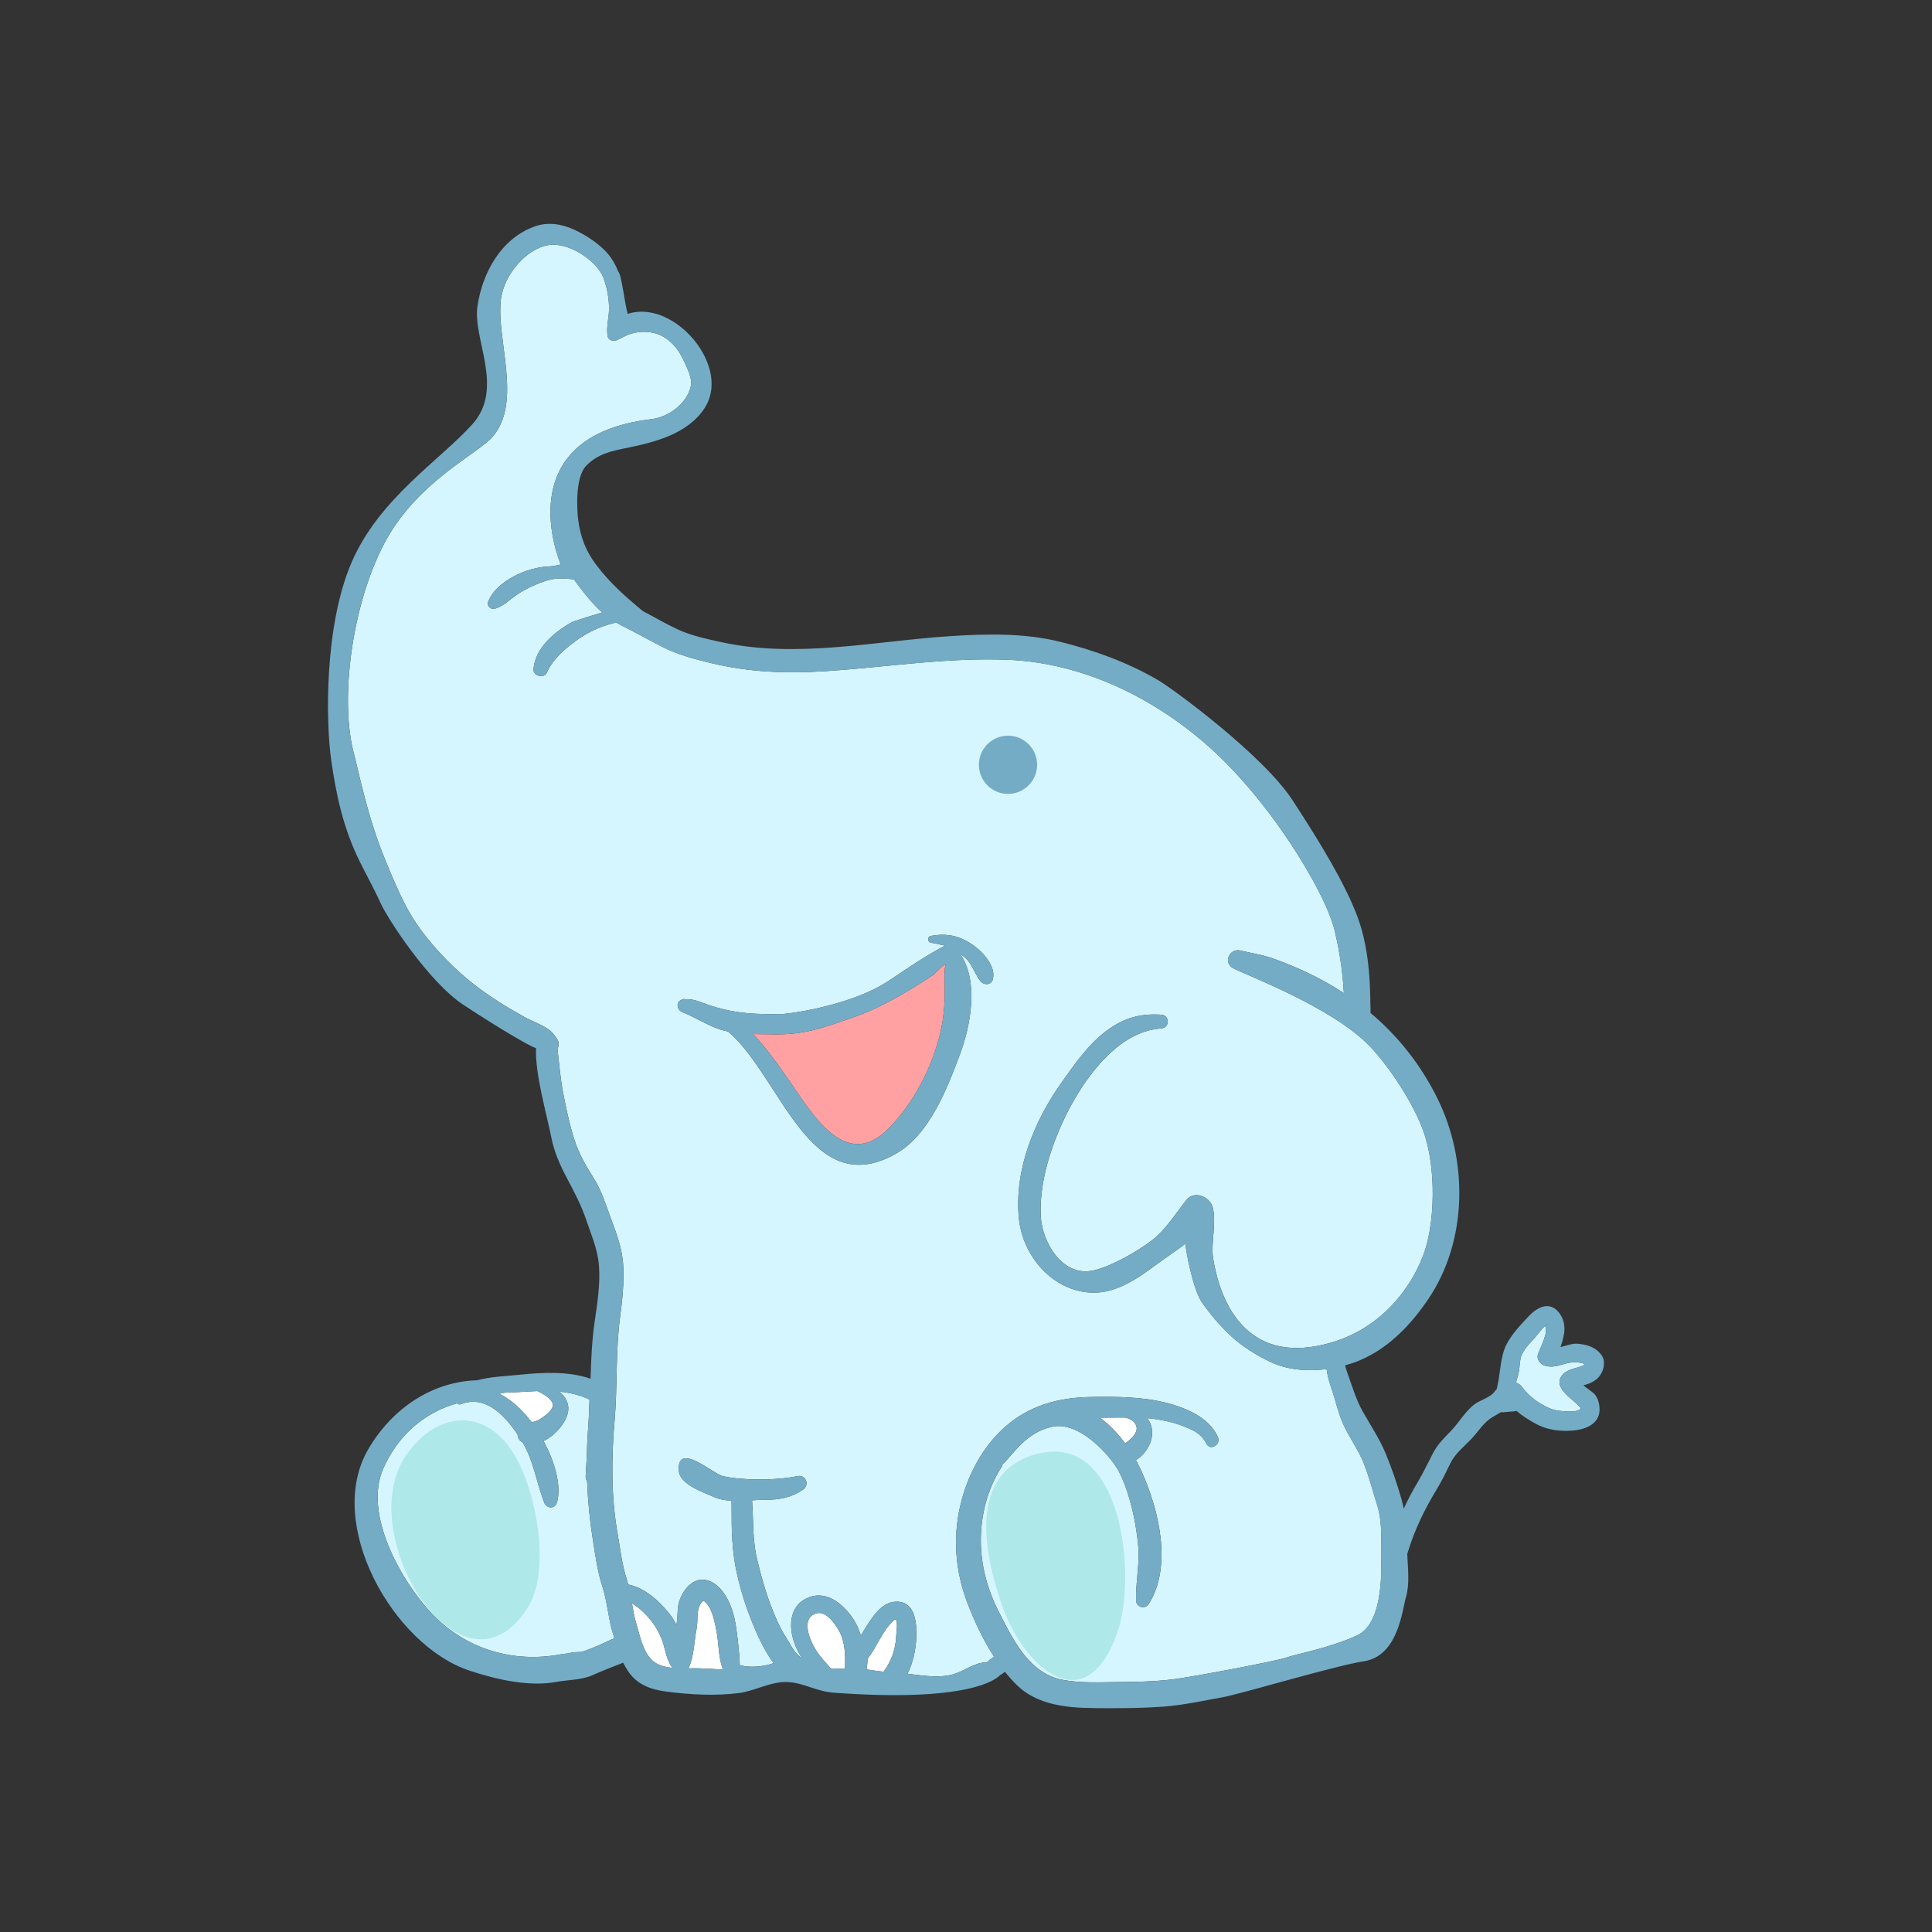 <?xml version="1.0" encoding="UTF-8"?>
<!DOCTYPE svg PUBLIC "-//W3C//DTD SVG 1.1//EN" "http://www.w3.org/Graphics/SVG/1.1/DTD/svg11.dtd">
<!-- Creator: CorelDRAW 2018 (64-Bit) -->
<svg xmlns="http://www.w3.org/2000/svg" xml:space="preserve" width="3.413in" height="3.413in" version="1.1" style="shape-rendering:geometricPrecision; text-rendering:geometricPrecision; image-rendering:optimizeQuality; fill-rule:evenodd; clip-rule:evenodd"
viewBox="0 0 3413.33 3413.33"
 xmlns:xlink="http://www.w3.org/1999/xlink">
 <rect x="0" y="0" width="3413.33" height="3413.33" fill="#333333" stroke="none"/>
 <defs>
  <style type="text/css">
   <![CDATA[
    .fil0 {fill:none}
    .fil5 {fill:#74ACC6;fill-rule:nonzero}
    .fil4 {fill:#AFE8E8;fill-rule:nonzero}
    .fil1 {fill:#D6F6FF;fill-rule:nonzero}
    .fil3 {fill:#FFA1A3;fill-rule:nonzero}
    .fil2 {fill:white;fill-rule:nonzero}
   ]]>
  </style>
 </defs>
 <g id="Layer_x0020_1">
  <rect class="fil0" x="-0" y="-0" width="3413.33" height="3413.33"/>
  <g id="_1874397563680">
   <path class="fil1" d="M2433.31 2659.85c-7.65,-24.47 -14.1,-49.5 -23.41,-73.43 -10.1,-26.01 -27.19,-47.89 -38.03,-73.2 -8.65,-20.2 -12.8,-41.34 -20.06,-61.87 -3.57,-10.17 -6.46,-21.23 -8.06,-32.5 -34.17,4.39 -69.96,1.29 -99.09,-12.57 -24.02,-11.43 -50.64,-27.8 -69.99,-46.02 -19.92,-18.74 -35.13,-36.78 -50.91,-58.91 -16.47,-23.15 -29.28,-95.3 -29.39,-104.04 -17.24,13.21 -35.61,25.17 -52.78,37.9 -32.48,24.11 -69.83,49.91 -112.26,48.57 -69.09,-2.19 -122.81,-64.19 -129.25,-131.56 -8.28,-86.56 27.41,-172.44 76.95,-241.87 22.97,-32.2 46.76,-66.46 79.02,-90.06 30.2,-22.11 58.31,-29.82 95.28,-27.63 15.76,0.93 15.71,23.4 0,24.43 -67.7,4.34 -120.37,69.57 -151.62,122.77 -34.15,58.11 -64.99,140.53 -60.88,210.02 2.63,44.76 38.48,107.98 94.37,94.37 32,-7.78 74.59,-32.48 100.44,-51.75 25.17,-18.74 42.8,-47.75 62.51,-72.63 13.48,-16.99 40.76,-5.88 46.07,12.17 7.61,25.85 -3.2,64.66 1,90.9 12.17,76.1 55.65,178.4 182.63,155.24 126.98,-23.17 181.5,-129.03 194.8,-179.58 15.39,-58.44 14.54,-143.49 -6.09,-200.89 -17.03,-47.43 -59.43,-112.64 -94.35,-149.15 -66.96,-70 -221.8,-126.77 -242.33,-138.44 -17.08,-9.7 -5.33,-35.11 13.01,-30.87 21.06,4.85 41.76,7.97 62.05,15.49 18.28,6.77 36.28,14.07 53.93,22.31 23.73,11.07 46.19,23.62 67.43,37.54 -1.63,-27.04 -5.3,-65.61 -16.62,-111.67 -16.87,-68.65 -117.58,-235.43 -232.72,-333.13 -115.14,-97.7 -238.02,-139.3 -341.37,-143.97 -108.71,-4.93 -216.74,12.98 -324.94,19.95 -69.01,4.44 -134.38,2.05 -201.83,-14.15 -30.35,-7.28 -59.18,-14.81 -87.13,-29 -22.96,-11.66 -45.25,-24.52 -68.33,-35.86 -4.52,-2.22 -8.91,-4.67 -13.24,-7.22 -3.17,2.02 -34.57,6.32 -69.73,31.94 -20.72,15.11 -41.63,32.96 -52.25,56.91 -5.06,11.43 -24.68,5.84 -23.61,-6.39 3.37,-38 37.69,-66.24 69.33,-83.56 17.3,-5.82 34.73,-11.15 52.19,-16.4 -16.25,-13.46 -37.52,-40.86 -50.09,-58.38 -27.39,-3.04 -39.57,-3.04 -69.93,10.34 -44.34,19.54 -44.36,33.15 -69.89,41.52 -6.67,2.19 -14.38,-5.03 -11.87,-11.87 13.68,-37.3 70.06,-61.77 107.35,-62.87 6.24,-0.19 21.46,-2.98 21,-4.02 -1.72,-3.87 -95.36,-225.74 160.39,-256.2 29.69,-3.54 63.34,-27.5 69.66,-59.13 2.77,-13.8 -7.81,-33.6 -13.36,-45.75 -4.82,-10.57 -22.89,-44.25 -58.73,-48.69 -35.85,-4.44 -51.06,13.02 -61.76,14.76 -5.34,0.87 -12.04,-1.3 -13.17,-7.48 -3.19,-17.44 3.1,-35.1 2.37,-52.81 -0.83,-20.06 -4.38,-36.15 -10.5,-52.3 -0.88,-1.75 -1.76,-3.5 -2.62,-5.14 -12.97,-24.6 -58.06,-56.96 -94.59,-50.88 -36.52,6.09 -78.56,50.35 -83.54,97.58 -7.55,71.55 37.86,178.42 -13.86,240.29 -25.5,30.5 -133.93,79.14 -191.76,188.72 -57.84,109.58 -79.14,276.99 -53.94,371.53 8.68,32.57 23.5,109.39 53.23,182.48 29.72,73.09 45.56,107.48 82.96,151.75 50.06,59.27 99.01,94.56 165.79,131.63 14,7.76 39.87,16.31 50,28.92 17.19,21.41 6.04,14.65 8.91,38.08 2.74,22.22 4.46,44.61 8.8,66.65 5.36,27.33 11.25,55.79 19.72,82.33 8.05,25.28 20.94,47.2 34.95,69.51 13.35,21.26 20.49,45.06 29.13,68.43 10.52,28.46 20.82,54.57 22.4,85.43 1.54,30.13 -1.5,59.93 -5.5,89.78 -8.26,61.46 -4.39,122.9 -9.84,184.61 -5.67,64.37 -6.04,134.21 5.25,198.02 4.94,27.94 7.73,55.18 16.55,82.34 0.89,2.76 1.67,5.54 2.41,8.31 2.13,0.31 4.26,0.75 6.43,1.41 26.48,8.06 46.15,26.42 63.81,47.12 5.92,6.93 10.96,14.67 14.98,22.9 1.4,-9.17 1.84,-18.28 2.32,-28.08 1.13,-23.11 21.33,-56 48.09,-51.76 29.33,4.64 45.91,41.38 51.75,66.87 4.5,19.64 9.67,66.83 9.62,83.77 22.49,6.67 50.95,0.21 59.79,-3.5 -12.91,-17.31 -23.15,-37.61 -31.16,-55.96 -14.78,-33.92 -25.74,-66.99 -33.81,-103.04 -8.84,-39.52 -9.34,-76.74 -9.21,-117.07 0.02,-3.56 -0.08,-7.19 -0.21,-10.82 -11.11,-0.6 -21.69,-2.34 -30.69,-6.41 -17.12,-7.75 -60.08,-21.91 -62.23,-45.33 -5.07,-55.07 60.57,4.35 76.96,8.12 35.52,8.16 95.76,8 132.21,0.13 14.83,-3.21 22.4,15.56 10.1,23.97 -20.7,14.19 -41.88,17.94 -66.65,17.89 -7.22,-0.02 -15.16,0.44 -23.38,0.92 2.56,34.76 0.55,69.62 8.76,103.74 7.66,31.89 16.11,62.28 28.54,92.64 6.04,14.79 12.47,29.89 21.22,43.34 7.07,10.85 12.85,23.89 22.12,33.12 2.62,2.6 5.41,4.94 8.34,7.07 -5.92,-8.67 -10.87,-18.05 -14.42,-28.34 -9.52,-27.56 -9.3,-62.93 20.68,-77.89 31.06,-15.5 59.09,3.86 78.27,28.54 8.84,11.36 14.7,23.66 18.67,36.52 1.98,-3.2 3.99,-6.42 6.02,-9.69 11.91,-19.11 28.22,-47.59 53.45,-49.81 34.82,-3.09 39.1,33.29 38.65,58.59 -0.43,24.49 -5.4,47.64 -15.61,68.56 27.29,3.4 56.07,8.09 81.01,0.93 18.6,-5.34 39.07,-21.7 58.2,-20.81 0.33,0.02 0.68,0.11 1.01,0.15 0.15,-0.14 0.3,-0.27 0.44,-0.4 0.59,-0.7 1.17,-1.43 1.78,-2.04 1.98,-2.09 4.39,-3.81 6.94,-5.36 1.09,-0.91 2.16,-1.88 3.26,-2.78 -19.48,-30.08 -35.06,-63.67 -46.92,-94.82 -21.13,-55.58 -26.09,-114.46 -12.39,-172.57 12.21,-51.77 37.97,-101.54 77.91,-137.46 42.53,-38.23 94.43,-52.68 150.8,-53.73 44.32,-0.82 90.24,-0.82 133.54,9.9 34.89,8.66 76.77,25.46 92.63,60.59 6.11,13.57 -13.31,25.56 -20.31,11.86 -5.06,-9.85 -12.39,-17.5 -22.28,-22.68 -24.57,-12.85 -53.71,-19.74 -82.38,-22.35 1.5,1.86 2.91,3.81 4.11,6 12.88,23.4 -1.5,54.86 -23.94,68.15 3.7,6.78 7.2,13.69 10.39,20.77 30.11,67.01 54.4,166.45 12.46,233.29 -6.43,10.24 -22.13,6.02 -22.49,-6.07 -0.94,-32.26 6.75,-64.54 3.71,-96.96 -6.08,-64.87 -24.81,-118.33 -39.68,-140.33 -17.6,-26.02 -66.85,-79.77 -112.76,-69.57 -45.92,10.2 -67.86,47.96 -87.38,66.77 -0.02,0.66 -0.15,1.32 -0.15,1.97 -16.08,24.67 -27.35,52.59 -33.02,81.18 -12.4,62.43 -1.5,122.09 27.45,178.5 25.06,48.84 53.09,107.41 112.13,118.65 31.35,5.95 64.06,4.24 95.83,3.96 33.08,-0.27 66.37,-0.82 99.25,-4.87 35.6,-4.4 184.61,-32.66 199.24,-38.17 16.11,-6.06 75.46,-16.41 125.68,-39.24 50.22,-22.83 42.48,-130.15 42.61,-145.52 0.26,-27.85 1.74,-57.24 -6.67,-84.17zm-679.15 -929.93l0 0c-2.88,11.3 -16.5,10.93 -22.5,2.95 -11.49,-15.3 -15.58,-35.65 -33.61,-46.19 -0.44,-0.25 -0.87,-0.54 -1.31,-0.82 32.84,48.53 18.19,126.22 -0.84,177.13 -22.32,59.68 -53.81,141.62 -112.78,175.15 -152.81,86.89 -203.31,-136.45 -296.78,-215.69 -5.22,-1.08 -10.37,-2.34 -15.35,-4.03 -23.07,-7.83 -43.78,-21.9 -65.72,-30.32 -8.94,-3.43 -11.61,-17.37 -2.07,-21.25 2.1,-1.58 4.79,-2.27 7.72,-1.5 15.09,-1.02 28.63,5.96 43.4,10.91 31.86,10.66 62.24,14.8 95.8,15.22 10.38,0.13 20.74,0.26 31.07,0.19 25.85,-2.44 51.5,-7.3 76.72,-13.65 39.92,-10.08 81.02,-24.05 115.37,-47.25 31.38,-21.18 62.73,-42.52 96.3,-60.14 -8.36,-1.92 -16.74,-3.72 -25.19,-5.22 -5.9,-1.06 -5.93,-10.89 0,-11.93 28.49,-4.98 50.06,-0.71 74.06,15.7 17.49,11.96 41.57,37.65 35.68,60.76z"/>
   <g>
    <path class="fil2" d="M1577.74 2863.95c-19.63,18.68 -28.26,45.13 -44.56,66.1 -0.42,6.5 -1.33,12.91 -2.19,19.36 10.02,1.28 20.06,3.06 30.12,4.15 13.01,-18.11 20.9,-37.88 22.08,-61.57 0.4,-8.23 2.05,-16.69 1.28,-24.94 -0.72,-7.7 -3.05,-6.6 -6.73,-3.09z"/>
    <path class="fil2" d="M1435.07 2853.69c-17.91,12.35 -3.27,45.61 5.25,59.66 7.56,12.48 17.61,23.26 27.46,34.2 3.5,0.26 7,0.43 10.47,0.43 4.85,0.01 9.72,-0.04 14.62,-0.11 0.7,-22.85 0.64,-47.31 -10.72,-67.06 -9.08,-15.77 -27.04,-40.97 -47.08,-27.12z"/>
    <path class="fil2" d="M1242.64 2827.98c-14.01,11.33 -8.55,31.71 -11.94,49.39 -4.41,22.89 -4.24,46.73 -13.49,68.38 -0.26,0.63 -0.57,1.22 -0.93,1.77 6.55,-0.08 12.73,-0.21 18.11,-0.08 13.62,0.33 27.22,1.59 40.85,1.91l0.49 0.01c0,0 0,0 0.01,0 0.49,-0.07 0.98,-0.12 1.48,-0.19 -8.28,-20.38 -7.07,-45.35 -11.25,-66.78 -2.81,-14.41 -7.74,-45.21 -23.32,-54.4z"/>
    <path class="fil2" d="M939.4 2512.78c4.65,-1.12 9.31,-2.33 13.58,-4.9 8.2,-4.93 17.07,-11.49 22.21,-19.83 7.18,-11.64 -10.65,-23.4 -25.7,-30.4 -4.86,0.15 -9.62,0.38 -14.19,0.71 -14.61,1.06 -29.71,1.55 -44.84,2.27 -2.74,0.64 -5.53,1.22 -8.31,1.82 20.82,9.95 40.57,28.31 57.24,50.32z"/>
    <path class="fil2" d="M1128.74 2841.22c-3.63,-2.93 -7.82,-5.96 -12.24,-8.32 1.91,11.48 3.9,22.96 7.33,34.35 6.53,21.7 11.48,50.04 28.67,66.35 8.61,8.18 21.61,11.62 35.43,13.02 -12.06,-16.4 -12.04,-34.28 -19.67,-52.78 -8.27,-20.08 -22.5,-38.87 -39.51,-52.63z"/>
    <path class="fil1" d="M1064.17 2802.67c-8.85,-27.16 -12.18,-54.23 -16.72,-82.31 -5.44,-33.57 -8.83,-68.25 -10.14,-102.96 -1.35,-2.22 -2.25,-4.83 -2.66,-7.8 1.38,-21.11 2.37,-42.23 2.96,-63.37 0.38,-6.98 0.78,-14 1.31,-20.96 1.35,-17.48 2.06,-35.01 2.59,-52.57 -15.87,-7.92 -34.44,-12.17 -53.2,-14.13 10.13,8.52 16.84,19.69 15.66,32.78 -1.78,19.7 -21.45,43.81 -43.59,54.6 21.05,38.73 31.78,81.18 23.49,108.88 -3.48,11.63 -18.26,10.43 -22.28,0.07 -14.2,-36.44 -17.93,-72.25 -38.37,-106.74 -0.17,-0.09 -0.35,-0.13 -0.53,-0.2 -5.7,-3 -8.17,-8.22 -8.22,-13.61 -22.76,-33.35 -56.31,-70.44 -100.33,-53.59 -2.93,1.11 -5.17,0.24 -6.54,-1.51 -13.65,4.03 -26.92,8.92 -39.37,15.59 -41.7,22.32 -71.58,56.14 -90.96,99.43 -36.11,80.69 32.42,200.89 86.82,257.59 59.49,62 143.09,86.77 227,70.82 4.39,-0.83 8.73,-1.22 13.07,-1.52 2.44,-0.75 4.95,-1.35 7.56,-1.76 5.04,-0.74 10.29,-0.54 15.45,-0.8 7.54,-2.04 15.73,-5.82 22.33,-8.33 12.23,-4.65 23.87,-10.93 35.93,-16.04 -0.97,-3.1 -1.93,-6.22 -2.88,-9.35 -8.23,-27.16 -9.61,-55.39 -18.37,-82.24z"/>
    <path class="fil3" d="M1660.42 1711.1c-0.85,0.91 -1.63,1.88 -2.47,2.8 -2.85,1.77 -5.22,4.41 -7.35,7.41 -26.07,16.89 -84.59,55.77 -141.99,75.62 -57.4,19.85 -87.99,31.59 -143.38,30.38 -11.28,-0.24 -23.06,-0.16 -34.92,-0.45 24.13,25.09 44.84,54.87 63.59,81.8 40.11,57.63 99.1,160.98 174.39,86.63 44.08,-43.52 77.76,-107.56 92.49,-168.35 6.99,-28.81 8.91,-56.69 8.24,-86.15 -0.3,-13.72 -0.92,-25.72 1.52,-37.27 -3.57,1.79 -7,4.23 -10.12,7.58z"/>
    <path class="fil1" d="M2794.08 2413.75c15.44,-5.58 -9.94,-7.52 -15.89,-6.96 -17.59,1.68 -31.24,11.75 -49.42,5.77 -7.96,-2.62 -14.71,-11.54 -11.51,-20.26 3.91,-10.64 9.65,-21.13 12.33,-32.16 2.1,-5.6 2.31,-11.27 0.63,-17 3.84,-3.81 3.87,-4.2 0.08,-1.14 -8.9,8.51 -15.8,18.67 -24.25,27.57 -8.21,8.69 -17.34,19.35 -19.85,31.47 -1.76,8.51 -1.35,17.21 -3.48,25.67 -1.3,5.17 -2.8,10.45 -4.28,15.77 2.82,1.53 5.95,3.44 5.95,3.36 4.61,3.3 6.57,7.57 10.38,11.74 7.08,7.78 14.69,14.62 23.66,20.17 13.74,8.48 25.05,14.37 41.17,15.24 7.87,0.4 27.16,2.81 33.08,-4.3 1.69,-2.02 -19.18,-18.79 -22.69,-22.21 -9.54,-9.26 -20.71,-21.91 -11.24,-35.31 8.35,-11.84 22.76,-12.84 35.32,-17.41z"/>
    <path class="fil2" d="M1987.87 2549.98c12,-8.52 26.51,-21.65 17.6,-34.94 -4.26,-6.35 -10.87,-9.08 -18.14,-10.71 -14.31,0.17 -29.02,0.06 -43.87,0.32 3.5,2.59 6.77,5.28 9.72,7.78 13.14,11.19 24.59,23.87 34.68,37.55z"/>
   </g>
   <path class="fil4" d="M1981.64 2712.34c-15.51,-88.76 -61.05,-167.31 -150.12,-143.61 -124.47,33.12 -91.66,180.69 -60.74,268.73 39.09,111.39 148.81,205.46 203.95,44.84 13.92,-40.59 17.79,-107.78 6.91,-169.96z"/>
   <path class="fil4" d="M951.27 2708.8c-5.83,-51.8 -22.16,-103.55 -40.98,-136.04 -51.01,-88.04 -139.02,-80.61 -193.1,-1.35 -95.96,140.67 99.07,450.02 214.55,269.88 21.01,-32.77 25.13,-82.66 19.53,-132.5z"/>
   <path class="fil5" d="M1718.48 1669.16c-24.01,-16.41 -45.57,-20.67 -74.06,-15.7 -5.93,1.04 -5.9,10.87 0,11.93 8.44,1.5 16.83,3.31 25.19,5.22 -33.57,17.62 -64.92,38.96 -96.3,60.14 -34.36,23.2 -75.46,37.17 -115.37,47.25 -25.23,6.36 -50.87,11.21 -76.72,13.65 -10.34,0.07 -20.7,-0.06 -31.07,-0.19 -33.56,-0.42 -63.94,-4.56 -95.8,-15.22 -14.77,-4.94 -28.31,-11.93 -43.4,-10.91 -2.93,-0.78 -5.62,-0.08 -7.72,1.5 -9.54,3.88 -6.87,17.83 2.07,21.25 21.93,8.42 42.65,22.49 65.72,30.32 4.98,1.69 10.13,2.95 15.35,4.03 93.46,79.23 143.97,302.58 296.78,215.69 58.97,-33.53 90.46,-115.47 112.78,-175.15 19.03,-50.91 33.68,-128.6 0.84,-177.13 0.44,0.28 0.86,0.57 1.31,0.82 18.03,10.54 22.12,30.89 33.61,46.19 6,7.98 19.62,8.35 22.5,-2.95 5.89,-23.11 -18.19,-48.81 -35.68,-60.76zm-49.46 71.63l0 0c0.67,29.46 -1.25,57.34 -8.24,86.15 -14.73,60.79 -48.41,124.84 -92.49,168.35 -75.3,74.35 -134.28,-29.01 -174.39,-86.63 -18.75,-26.93 -39.46,-56.71 -63.59,-81.8 11.86,0.3 23.65,0.22 34.92,0.45 55.39,1.21 85.98,-10.53 143.38,-30.38 57.41,-19.85 115.92,-58.73 141.99,-75.62 2.13,-3 4.5,-5.64 7.35,-7.41 0.84,-0.92 1.62,-1.89 2.47,-2.8 3.12,-3.35 6.56,-5.79 10.12,-7.58 -2.43,11.55 -1.82,23.54 -1.52,37.27z"/>
   <path class="fil5" d="M2797.36 2447.57c0.85,-0.22 1.54,-0.37 1.92,-0.48 7.55,-2.13 14.92,-5.17 21.07,-10.11 11.38,-9.09 18.67,-29.91 9,-42.98 -10.32,-13.92 -24.06,-17.96 -40.7,-19.89 -10.09,-1.19 -21.21,3.22 -31.69,5.86 7.48,-21.06 12.32,-43.33 -3.83,-62.31 -16.32,-19.19 -37.76,-7.73 -51.92,7.36 -16.28,17.34 -36.76,38.33 -44.19,61.15 -5.27,16.26 -6.62,34.46 -9.36,51.33 -0.95,5.79 -2.28,11.35 -3.47,16.92 -1.3,1.09 -2.52,2.43 -3.59,4.04 -6.79,10.15 -25.13,15.05 -34.98,22.18 -16.26,11.8 -27.63,32.19 -41.61,46.83 -12.09,12.68 -23.76,23.61 -31.97,39.27 -9.27,17.67 -17.4,35.3 -27.7,52.5 -8.94,14.96 -17.05,30.39 -24.32,46.18 -1.16,-5.81 -2.45,-11.57 -4.1,-17.3 -7.68,-26.71 -16.91,-53.63 -27.49,-79.37 -11.17,-27.17 -27.15,-50.59 -41.42,-76.06 -11.07,-19.76 -18.06,-43.56 -25.81,-64.85 -1.82,-5 -3.46,-10.24 -4.8,-15.57 8.97,-2.5 17.62,-5.46 25.74,-8.86 51.53,-21.73 90.7,-62.99 121.5,-108.7 69.54,-103.2 70.06,-244.63 16.03,-353.93 -29.63,-59.93 -69.67,-110.22 -118.45,-151.28 0.13,-1.26 0.26,-2.52 0.2,-3.91 -1.15,-24.4 1.82,-101.39 -24.22,-168.87 -21.7,-56.25 -62.22,-124.28 -113.97,-203.42 -51.75,-79.15 -209.81,-195.65 -237.18,-211.69 -53.33,-31.23 -112.65,-52.69 -172.46,-67.61 -62.5,-15.6 -128.06,-14.36 -191.86,-10.33 -134.78,8.51 -272.13,40.05 -406.1,11.05 -27.17,-5.88 -54.43,-11.51 -79.67,-23.39 -20.47,-9.63 -39.94,-21.16 -60,-31.54 -29.87,-24.67 -58.08,-49.42 -82.37,-81.51 -18.91,-25 -28.35,-49.97 -32.26,-81.12 -1.61,-12.89 -6.26,-73.29 14.48,-94.48 20.75,-21.19 44.51,-25.86 73.11,-31.67 49.32,-10.04 106.98,-25.07 136.09,-70.34 35.9,-55.83 -13.27,-136.94 -74.47,-162.24 -0.1,-0.05 -0.21,-0.08 -0.32,-0.14 -0.3,-0.12 -0.61,-0.26 -0.93,-0.39 -3.82,-1.73 -7.67,-2.98 -11.55,-3.83 -16.17,-4.45 -32.82,-4.78 -48.68,0.41 -5.21,-16.01 -10.7,-69.27 -16.82,-74.76 -4.45,-11.48 -10.47,-22.12 -17.92,-31.02 -14.48,-17.33 -39.41,-33.59 -60,-43.01 -22.08,-10.1 -46.27,-14.03 -69.69,-5.62 -59.47,21.37 -92.51,81.83 -101.15,141.33 -8.48,58.4 48.4,144.51 -9.14,208.35 -57.54,63.84 -164.37,130.89 -213.07,243.51 -48.7,112.62 -45.57,282.88 -36.19,349.11 9.04,63.82 21.84,122.04 50.64,180.05 12.35,24.88 25.83,49.14 37.35,74.44 11.59,25.51 83.64,137.58 146.06,178.67 62.41,41.08 118.74,74.17 127.84,76.1 -1.59,47.15 18.24,113.31 27.24,158.8 4.86,24.64 15.22,47.96 26.91,70.05 13.52,25.57 25.74,48.34 35,75.99 9.08,27.09 20,51.02 22.11,80.06 2.41,32.94 -3.01,66.24 -7.69,98.73 -4.8,33.26 -6.19,66.87 -7.19,100.56 -39.19,-13.61 -84.54,-11.19 -124.31,-7.13 -26.39,2.7 -52.37,3.38 -75.78,9.85 -79.56,2.26 -149.94,49.17 -192.43,121.44 -77.62,132.06 43.47,346.58 178.48,391.49 46.67,15.53 104.55,29.06 153.83,19.97 20.69,-3.83 44.54,-3.19 63.85,-11.95 17.5,-7.94 35.9,-14.69 53.95,-21.97 2.6,5.16 5.46,10.24 8.76,15.14 15.7,23.44 39.69,32.21 66.75,35.8 41.19,5.48 87.24,8.03 128.7,2.74 29.35,-3.76 56.56,-20.92 86.71,-19.49 27.46,1.31 50.98,16.54 79.96,18.7 240.67,17.9 288.54,-23.94 294.93,-30.82 3.02,-1.76 5.92,-3.75 8.76,-5.92 7.11,8.87 14.54,17.34 22.52,24.83 42.55,39.9 104.12,39.29 158.64,39.4 33.11,0.08 66.19,-0.29 99.23,-2.8 35.36,-2.72 69.74,-10.34 104.56,-16.62 31.71,-5.72 201.71,-56.54 248.5,-63.37 61.46,-8.99 68.03,-90.04 74.99,-113.4 6.85,-23.01 3.29,-51.38 2.23,-76.22 0.63,-1.99 1.3,-3.96 1.9,-5.93 11.78,-38.5 29.65,-74.54 50.48,-108.87 9.09,-14.96 16.48,-30.27 24.15,-45.99 8.44,-17.25 24.65,-29.62 37.6,-43.44 12.45,-13.28 21.37,-28.92 37.33,-38.14 4.89,-2.82 9.69,-5.47 14.24,-8.38 1.29,0.35 2.64,0.54 4.09,0.37 6.43,-0.82 12.83,-1.23 19.3,-1.66 1.49,-0.09 2.79,-0.43 4.01,-0.86 9.85,8.75 21.54,15.83 32.71,22.13 20.48,11.56 42.94,14.43 66.26,12.7 19.57,-1.44 43.58,-9.22 47.24,-31.45 1.75,-10.61 -1.35,-26.43 -9.57,-34.07 -3.84,-3.56 -12,-9.03 -18.56,-14.3zm-1906.89 13.06l0 0c15.13,-0.72 30.23,-1.21 44.84,-2.27 4.57,-0.33 9.33,-0.56 14.19,-0.71 15.05,7 32.87,18.76 25.7,30.4 -5.14,8.33 -14.01,14.9 -22.21,19.83 -4.27,2.57 -8.93,3.78 -13.58,4.9 -16.67,-22.01 -36.42,-40.37 -57.24,-50.32 2.78,-0.61 5.56,-1.18 8.31,-1.82zm159.02 449.66l0 0c-6.59,2.5 -14.79,6.29 -22.33,8.33 -5.17,0.26 -10.41,0.06 -15.45,0.8 -2.61,0.4 -5.13,1.01 -7.56,1.76 -4.33,0.3 -8.68,0.69 -13.07,1.52 -83.91,15.94 -167.51,-8.82 -227,-70.82 -54.41,-56.7 -122.94,-176.91 -86.82,-257.59 19.38,-43.3 49.26,-77.11 90.96,-99.43 12.45,-6.67 25.72,-11.56 39.37,-15.59 1.37,1.75 3.62,2.62 6.54,1.51 44.02,-16.85 77.57,20.23 100.33,53.59 0.06,5.39 2.52,10.6 8.22,13.61 0.17,0.08 0.36,0.12 0.53,0.2 20.44,34.5 24.17,70.31 38.37,106.74 4.03,10.35 18.81,11.56 22.28,-0.07 8.29,-27.7 -2.44,-70.15 -23.49,-108.88 22.13,-10.79 41.81,-34.91 43.59,-54.6 1.18,-13.09 -5.53,-24.27 -15.66,-32.78 18.76,1.96 37.33,6.22 53.2,14.13 -0.53,17.56 -1.24,35.09 -2.59,52.57 -0.53,6.96 -0.93,13.97 -1.31,20.96 -0.6,21.13 -1.59,42.26 -2.96,63.37 0.41,2.96 1.31,5.57 2.66,7.8 1.31,34.71 4.7,69.39 10.14,102.96 4.55,28.08 7.87,55.15 16.72,82.31 8.76,26.86 10.14,55.08 18.37,82.24 0.95,3.13 1.91,6.24 2.88,9.35 -12.06,5.11 -23.7,11.39 -35.93,16.04zm103.02 23.32l0 0c-17.19,-16.32 -22.14,-44.66 -28.67,-66.35 -3.43,-11.39 -5.42,-22.88 -7.33,-34.35 4.41,2.36 8.61,5.39 12.24,8.32 17.02,13.76 31.24,32.54 39.51,52.63 7.63,18.5 7.62,36.38 19.67,52.78 -13.82,-1.4 -26.81,-4.84 -35.43,-13.02zm123.23 15.74l0 0c-0.01,0 -0.01,0 -0.01,0l-0.49 -0.01c-13.63,-0.32 -27.22,-1.58 -40.85,-1.91 -5.38,-0.13 -11.56,0 -18.11,0.08 0.36,-0.55 0.67,-1.14 0.93,-1.77 9.24,-21.65 9.08,-45.49 13.49,-68.38 3.39,-17.68 -2.07,-38.06 11.94,-49.39 15.59,9.19 20.51,39.98 23.32,54.4 4.18,21.43 2.97,46.41 11.25,66.78 -0.5,0.06 -0.99,0.12 -1.48,0.19zm217.15 -1.48l0 0c-4.89,0.07 -9.77,0.12 -14.62,0.11 -3.47,0 -6.97,-0.17 -10.47,-0.43 -9.85,-10.94 -19.9,-21.72 -27.46,-34.2 -8.52,-14.05 -23.16,-47.31 -5.25,-59.66 20.04,-13.85 38,11.35 47.08,27.12 11.37,19.74 11.43,44.2 10.72,67.06zm90.31 -55.89l0 0c-1.18,23.69 -9.07,43.46 -22.08,61.57 -10.06,-1.09 -20.1,-2.86 -30.12,-4.15 0.85,-6.45 1.76,-12.86 2.19,-19.36 16.3,-20.97 24.93,-47.42 44.56,-66.1 3.68,-3.52 6.01,-4.61 6.73,3.09 0.78,8.26 -0.87,16.71 -1.28,24.94zm814.18 -2.43l0 0c-50.22,22.83 -109.57,33.17 -125.68,39.24 -14.63,5.51 -163.64,33.77 -199.24,38.17 -32.88,4.06 -66.17,4.6 -99.25,4.87 -31.77,0.28 -64.48,1.99 -95.83,-3.96 -59.04,-11.24 -87.07,-69.81 -112.13,-118.65 -28.95,-56.41 -39.85,-116.07 -27.45,-178.5 5.67,-28.58 16.94,-56.51 33.02,-81.18 0,-0.65 0.13,-1.31 0.15,-1.97 19.52,-18.81 41.46,-56.57 87.38,-66.77 45.92,-10.2 95.17,43.55 112.76,69.57 14.87,21.99 33.6,75.46 39.68,140.33 3.04,32.43 -4.65,64.7 -3.71,96.96 0.36,12.09 16.06,16.31 22.49,6.07 41.94,-66.84 17.65,-166.28 -12.46,-233.29 -3.19,-7.08 -6.69,-14 -10.39,-20.77 22.44,-13.29 36.81,-44.75 23.94,-68.15 -1.2,-2.2 -2.61,-4.15 -4.11,-6 28.67,2.61 57.8,9.5 82.38,22.35 9.89,5.18 17.23,12.82 22.28,22.68 7,13.7 26.43,1.7 20.31,-11.86 -15.85,-35.13 -57.73,-51.93 -92.63,-60.59 -43.3,-10.72 -89.22,-10.72 -133.54,-9.9 -56.37,1.05 -108.27,15.5 -150.8,53.73 -39.93,35.92 -65.7,85.69 -77.91,137.46 -13.7,58.11 -8.74,116.99 12.39,172.57 11.85,31.15 27.44,64.74 46.92,94.82 -1.11,0.9 -2.17,1.87 -3.26,2.78 -2.54,1.54 -4.96,3.27 -6.94,5.36 -0.61,0.61 -1.19,1.34 -1.78,2.04 -0.15,0.13 -0.3,0.26 -0.44,0.4 -0.33,-0.04 -0.68,-0.14 -1.01,-0.15 -19.13,-0.89 -39.59,15.46 -58.2,20.81 -24.93,7.16 -53.72,2.47 -81.01,-0.93 10.21,-20.92 15.19,-44.07 15.61,-68.56 0.45,-25.3 -3.83,-61.68 -38.65,-58.59 -25.23,2.23 -41.55,30.7 -53.45,49.81 -2.03,3.27 -4.05,6.49 -6.02,9.69 -3.96,-12.86 -9.83,-25.16 -18.67,-36.52 -19.18,-24.67 -47.2,-44.04 -78.27,-28.54 -29.98,14.95 -30.2,50.33 -20.68,77.89 3.55,10.29 8.5,19.67 14.42,28.34 -2.93,-2.13 -5.72,-4.47 -8.34,-7.07 -9.27,-9.24 -15.04,-22.27 -22.12,-33.12 -8.74,-13.44 -15.18,-28.55 -21.22,-43.34 -12.43,-30.36 -20.88,-60.75 -28.54,-92.64 -8.2,-34.12 -6.19,-68.98 -8.76,-103.74 8.22,-0.48 16.16,-0.94 23.38,-0.92 24.78,0.06 45.95,-3.69 66.65,-17.89 12.3,-8.42 4.74,-27.18 -10.1,-23.97 -36.45,7.87 -96.69,8.04 -132.21,-0.13 -16.39,-3.77 -82.04,-63.19 -76.96,-8.12 2.15,23.42 45.11,37.58 62.23,45.33 9,4.07 19.58,5.81 30.69,6.41 0.13,3.64 0.22,7.27 0.21,10.82 -0.13,40.33 0.37,77.55 9.21,117.07 8.07,36.06 19.03,69.12 33.81,103.04 8.01,18.35 18.26,38.65 31.16,55.96 -8.84,3.71 -37.3,10.17 -59.79,3.5 0.04,-16.94 -5.12,-64.13 -9.62,-83.77 -5.84,-25.49 -22.42,-62.24 -51.75,-66.87 -26.77,-4.24 -46.96,28.65 -48.09,51.76 -0.48,9.8 -0.92,18.91 -2.32,28.08 -4.02,-8.23 -9.06,-15.97 -14.98,-22.9 -17.66,-20.7 -37.32,-39.06 -63.81,-47.12 -2.17,-0.66 -4.3,-1.09 -6.43,-1.41 -0.74,-2.77 -1.51,-5.56 -2.41,-8.31 -8.82,-27.16 -11.61,-54.4 -16.55,-82.34 -11.29,-63.81 -10.92,-133.65 -5.25,-198.02 5.45,-61.71 1.58,-123.15 9.84,-184.61 4,-29.85 7.05,-59.65 5.5,-89.78 -1.58,-30.87 -11.88,-56.98 -22.4,-85.43 -8.64,-23.37 -15.78,-47.17 -29.13,-68.43 -14.01,-22.31 -26.91,-44.23 -34.95,-69.51 -8.47,-26.54 -14.36,-54.99 -19.72,-82.33 -4.34,-22.04 -6.07,-44.43 -8.8,-66.65 -2.88,-23.43 8.28,-16.67 -8.91,-38.08 -10.13,-12.61 -36,-21.15 -50,-28.92 -66.78,-37.08 -115.73,-72.37 -165.79,-131.63 -37.39,-44.28 -53.23,-78.66 -82.96,-151.75 -29.73,-73.09 -44.55,-149.9 -53.23,-182.48 -25.2,-94.54 -3.89,-261.95 53.94,-371.53 57.83,-109.58 166.26,-158.22 191.76,-188.72 51.72,-61.87 6.31,-168.74 13.86,-240.29 4.98,-47.23 47.02,-91.49 83.54,-97.58 36.53,-6.09 81.62,26.28 94.59,50.88 0.87,1.64 1.74,3.39 2.62,5.14 6.11,16.15 9.66,32.24 10.5,52.3 0.73,17.72 -5.55,35.37 -2.37,52.81 1.13,6.18 7.83,8.35 13.17,7.48 10.7,-1.74 25.91,-19.21 61.76,-14.76 35.84,4.44 53.91,38.12 58.73,48.69 5.55,12.15 16.13,31.95 13.36,45.75 -6.32,31.63 -39.97,55.59 -69.66,59.13 -255.75,30.46 -162.11,252.33 -160.39,256.2 0.46,1.04 -14.77,3.83 -21,4.02 -37.29,1.09 -93.67,25.57 -107.35,62.87 -2.5,6.85 5.21,14.06 11.87,11.87 25.54,-8.38 25.56,-21.98 69.89,-41.52 30.36,-13.38 42.54,-13.38 69.93,-10.34 12.57,17.52 33.83,44.92 50.09,58.38 -17.46,5.24 -34.9,10.58 -52.19,16.4 -31.64,17.32 -65.96,45.56 -69.33,83.56 -1.07,12.23 18.54,17.81 23.61,6.39 10.62,-23.95 31.52,-41.81 52.25,-56.91 35.16,-25.62 66.56,-29.92 69.73,-31.94 4.33,2.56 8.73,5.01 13.24,7.22 23.08,11.34 45.37,24.2 68.33,35.86 27.95,14.19 56.79,21.72 87.13,29 67.46,16.2 132.82,18.59 201.83,14.15 108.2,-6.96 216.23,-24.88 324.94,-19.95 103.35,4.67 226.23,46.27 341.37,143.97 115.14,97.7 215.85,264.48 232.72,333.13 11.32,46.05 14.99,84.63 16.62,111.67 -21.23,-13.92 -43.7,-26.47 -67.43,-37.54 -17.65,-8.24 -35.65,-15.54 -53.93,-22.31 -20.29,-7.52 -40.99,-10.64 -62.05,-15.49 -18.35,-4.24 -30.09,21.16 -13.01,30.87 20.53,11.67 175.37,68.44 242.33,138.44 34.93,36.52 77.32,101.72 94.35,149.15 20.63,57.4 21.48,142.45 6.09,200.89 -13.3,50.56 -67.82,156.41 -194.8,179.58 -126.98,23.17 -170.46,-79.13 -182.63,-155.24 -4.2,-26.24 6.61,-65.05 -1,-90.9 -5.3,-18.06 -32.59,-29.16 -46.07,-12.17 -19.71,24.88 -37.34,53.9 -62.51,72.63 -25.85,19.26 -68.44,43.97 -100.44,51.75 -55.89,13.61 -91.74,-49.61 -94.37,-94.37 -4.11,-69.49 26.73,-151.92 60.88,-210.02 31.25,-53.2 83.92,-118.43 151.62,-122.77 15.71,-1.02 15.76,-23.49 0,-24.43 -36.97,-2.19 -65.07,5.51 -95.28,27.63 -32.25,23.59 -56.04,57.85 -79.02,90.06 -49.54,69.43 -85.23,155.31 -76.95,241.87 6.44,67.38 60.16,129.37 129.25,131.56 42.43,1.33 79.78,-24.46 112.26,-48.57 17.17,-12.73 35.55,-24.69 52.78,-37.9 0.11,8.74 12.92,80.89 29.39,104.04 15.78,22.12 30.99,40.16 50.91,58.91 19.35,18.22 45.97,34.58 69.99,46.02 29.13,13.87 64.92,16.96 99.09,12.57 1.59,11.26 4.49,22.33 8.06,32.5 7.26,20.53 11.41,41.67 20.06,61.87 10.84,25.31 27.93,47.19 38.03,73.2 9.31,23.93 15.76,48.96 23.41,73.43 8.42,26.93 6.94,56.32 6.67,84.17 -0.13,15.38 7.61,122.69 -42.61,145.52zm-453.9 -384.9l0 0c14.85,-0.26 29.55,-0.15 43.87,-0.32 7.27,1.63 13.88,4.36 18.14,10.71 8.91,13.29 -5.6,26.41 -17.6,34.94 -10.09,-13.69 -21.54,-26.36 -34.68,-37.55 -2.95,-2.5 -6.22,-5.18 -9.72,-7.78zm826.53 -38.19l0 0c3.5,3.42 24.38,20.2 22.69,22.21 -5.92,7.11 -25.21,4.7 -33.08,4.3 -16.11,-0.87 -27.43,-6.76 -41.17,-15.24 -8.97,-5.55 -16.58,-12.39 -23.66,-20.17 -3.81,-4.17 -5.77,-8.44 -10.38,-11.74 0,0.07 -3.13,-1.83 -5.95,-3.36 1.48,-5.32 2.98,-10.6 4.28,-15.77 2.13,-8.46 1.72,-17.16 3.48,-25.67 2.51,-12.12 11.64,-22.78 19.85,-31.47 8.44,-8.9 15.35,-19.07 24.25,-27.57 3.79,-3.06 3.76,-2.67 -0.08,1.14 1.69,5.73 1.47,11.41 -0.63,17 -2.69,11.03 -8.43,21.52 -12.33,32.16 -3.2,8.72 3.55,17.64 11.51,20.26 18.18,5.98 31.83,-4.09 49.42,-5.77 5.95,-0.55 31.33,1.38 15.89,6.96 -12.57,4.57 -26.97,5.57 -35.32,17.41 -9.46,13.4 1.7,26.05 11.24,35.31z"/>
   <path class="fil5" d="M1832.34 1351.16c0,28.42 -23.04,51.45 -51.45,51.45 -28.43,0 -51.46,-23.04 -51.46,-51.45 0,-28.43 23.04,-51.46 51.46,-51.46 28.42,0 51.45,23.04 51.45,51.46z"/>
  </g>
 </g>
</svg>
